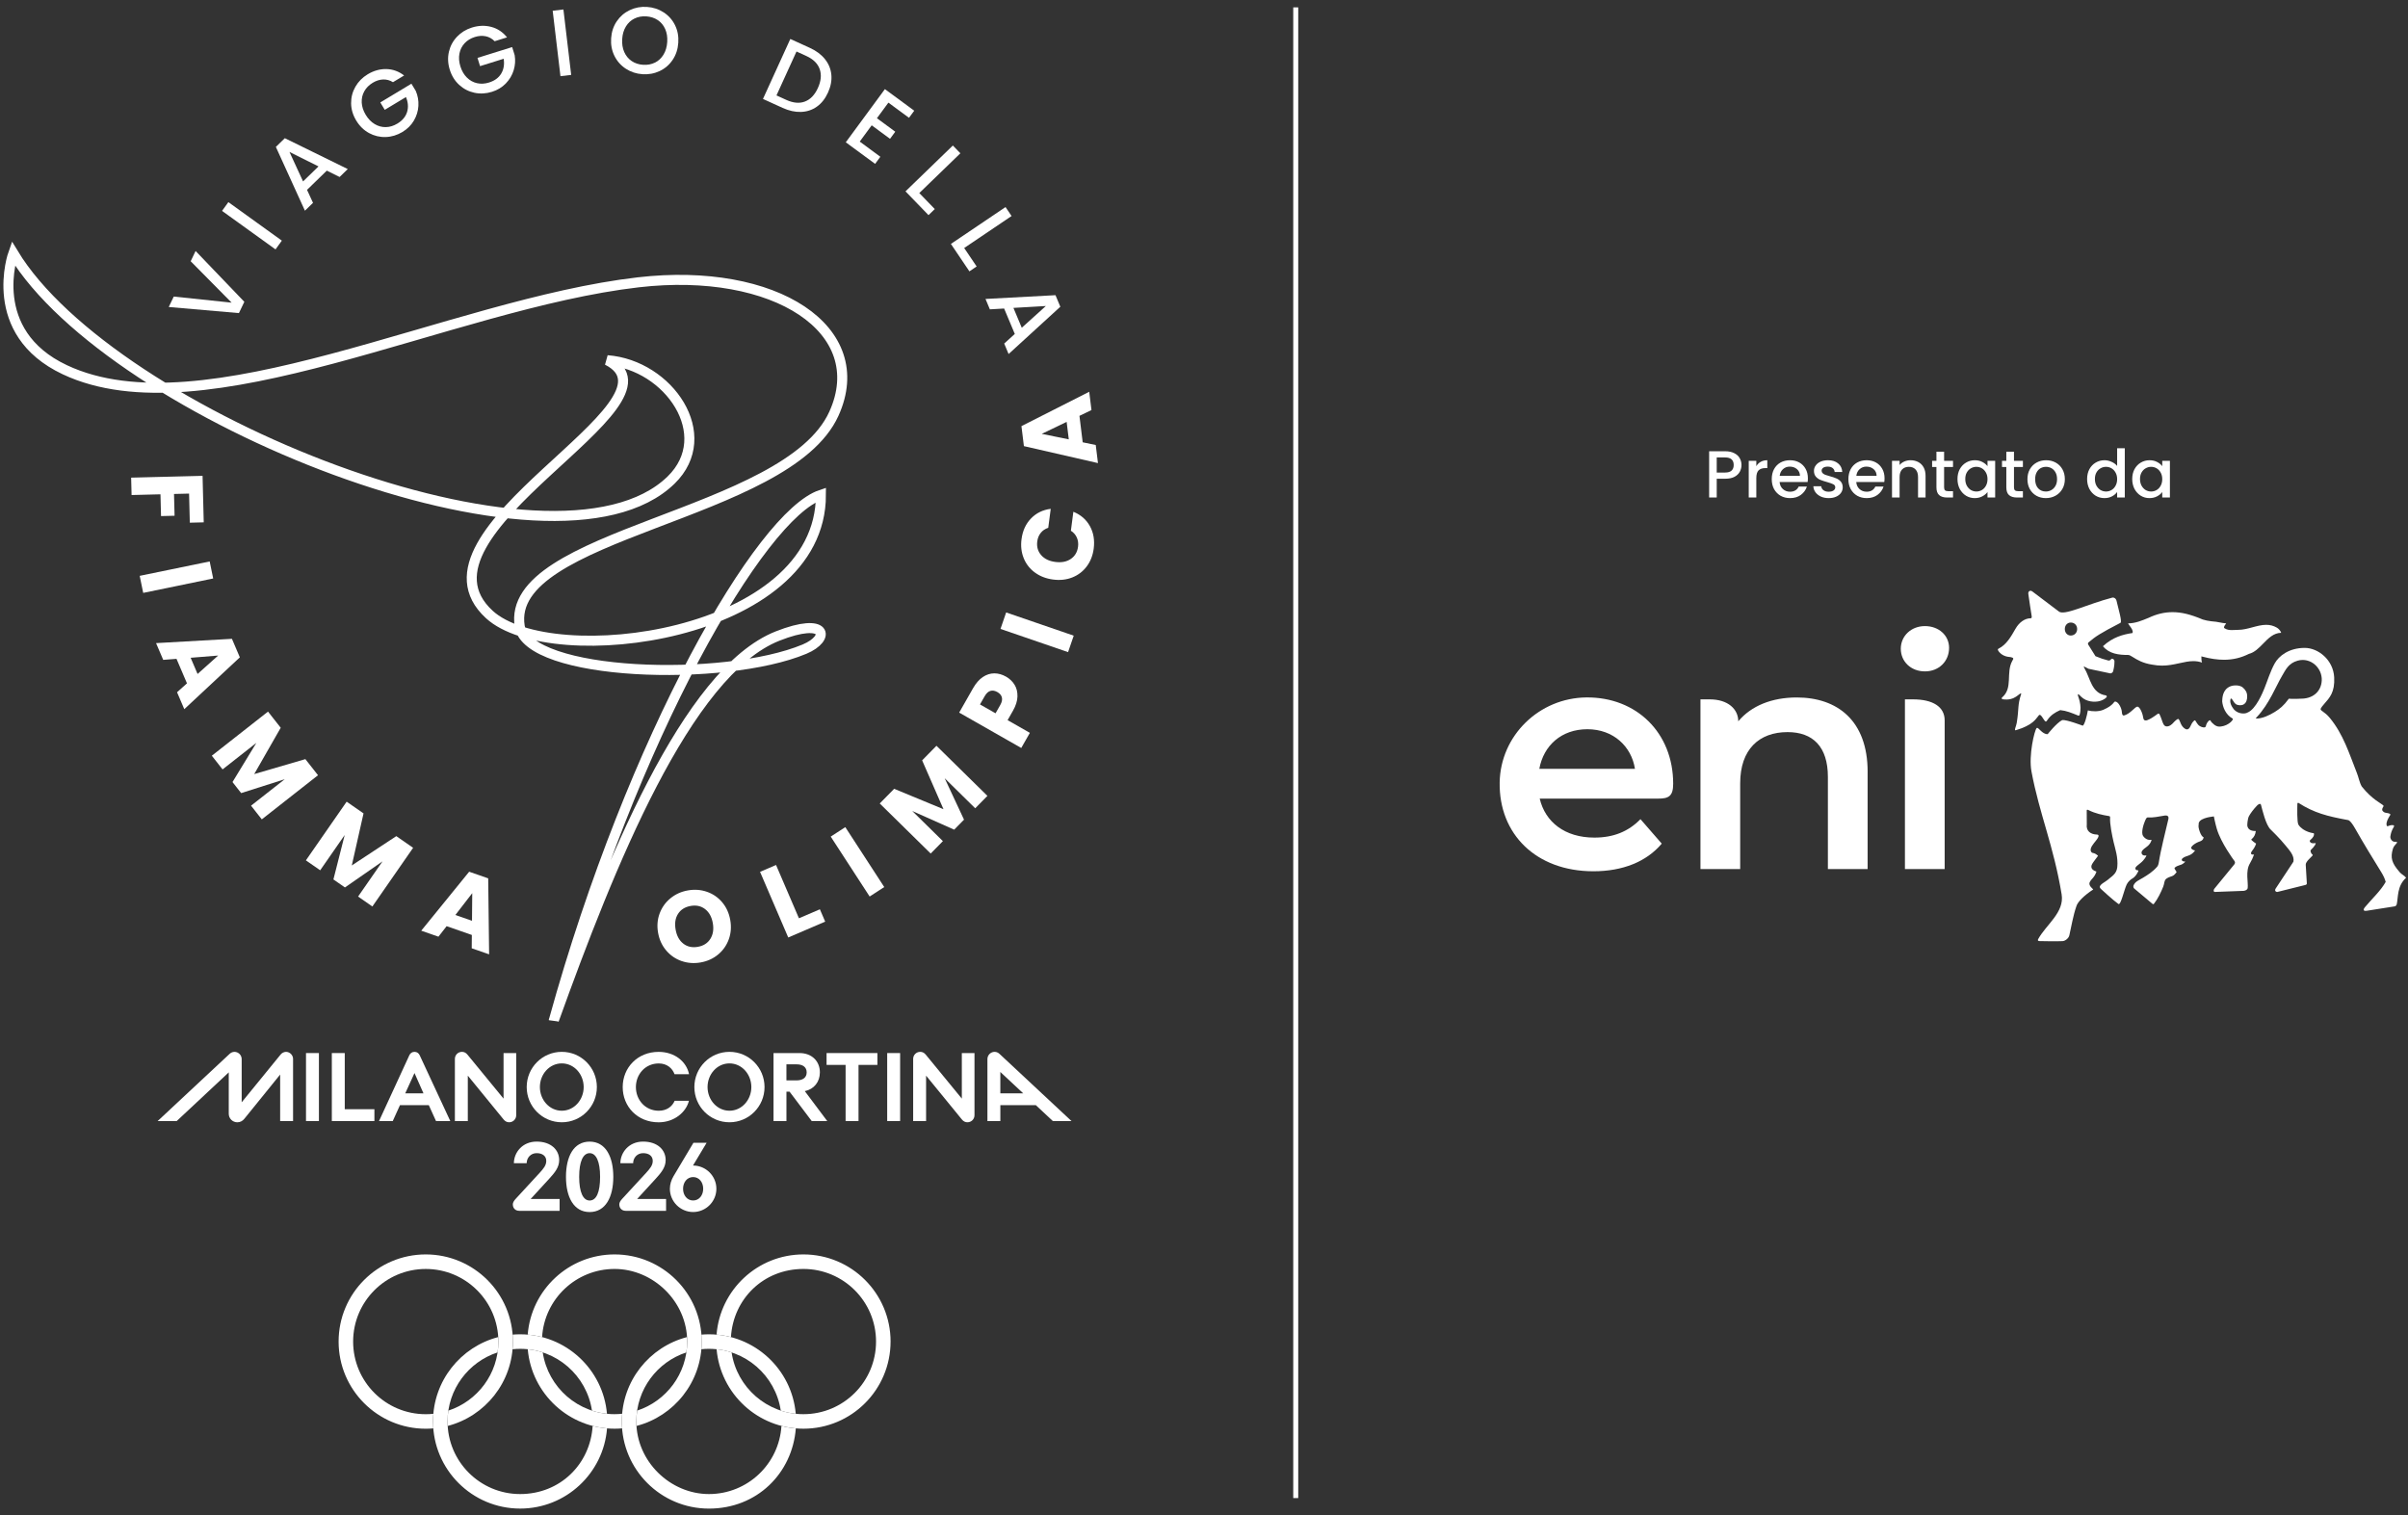<svg width="286" height="180" viewBox="0 0 286 180" fill="none" xmlns="http://www.w3.org/2000/svg">
<rect x="0" y="0" width="286" height="180" fill="#333333" stroke="none"/>
<path d="M153.896 0.875V177.94" stroke="white" stroke-width="0.593" stroke-miterlimit="10"/>
<path d="M206.838 55.235C206.838 55.515 206.772 55.778 206.64 56.026C206.509 56.274 206.298 56.477 206.008 56.635C205.718 56.788 205.346 56.864 204.893 56.864H203.897V59.094H202.995V53.599H204.893C205.315 53.599 205.67 53.672 205.96 53.82C206.256 53.962 206.474 54.157 206.617 54.405C206.764 54.653 206.838 54.93 206.838 55.235ZM204.893 56.129C205.236 56.129 205.491 56.052 205.66 55.9C205.829 55.741 205.913 55.52 205.913 55.235C205.913 54.634 205.573 54.334 204.893 54.334H203.897V56.129H204.893ZM208.599 55.37C208.731 55.148 208.905 54.977 209.121 54.856C209.342 54.729 209.603 54.666 209.904 54.666V55.599H209.674C209.321 55.599 209.052 55.689 208.868 55.868C208.689 56.047 208.599 56.358 208.599 56.801V59.094H207.698V54.737H208.599V55.37ZM214.725 56.809C214.725 56.972 214.714 57.12 214.693 57.252H211.365C211.391 57.599 211.52 57.879 211.752 58.09C211.984 58.3 212.269 58.406 212.606 58.406C213.091 58.406 213.434 58.203 213.634 57.797H214.606C214.475 58.198 214.235 58.527 213.887 58.785C213.544 59.038 213.117 59.165 212.606 59.165C212.19 59.165 211.815 59.073 211.483 58.888C211.156 58.698 210.898 58.435 210.708 58.097C210.524 57.755 210.432 57.36 210.432 56.911C210.432 56.464 210.521 56.071 210.7 55.733C210.885 55.391 211.141 55.127 211.467 54.943C211.799 54.758 212.179 54.666 212.606 54.666C213.017 54.666 213.383 54.756 213.705 54.935C214.027 55.114 214.277 55.367 214.456 55.694C214.635 56.015 214.725 56.387 214.725 56.809ZM213.784 56.524C213.779 56.192 213.66 55.926 213.428 55.725C213.196 55.525 212.909 55.425 212.566 55.425C212.255 55.425 211.989 55.525 211.768 55.725C211.546 55.921 211.415 56.187 211.373 56.524H213.784ZM217.193 59.165C216.851 59.165 216.542 59.104 216.268 58.983C215.999 58.857 215.786 58.688 215.628 58.477C215.47 58.261 215.385 58.021 215.375 57.758H216.308C216.324 57.942 216.411 58.097 216.569 58.224C216.732 58.345 216.935 58.406 217.177 58.406C217.431 58.406 217.626 58.358 217.763 58.264C217.905 58.163 217.976 58.037 217.976 57.884C217.976 57.721 217.897 57.599 217.739 57.52C217.586 57.441 217.341 57.354 217.004 57.259C216.677 57.17 216.411 57.083 216.205 56.998C215.999 56.914 215.82 56.785 215.667 56.611C215.52 56.437 215.446 56.208 215.446 55.923C215.446 55.691 215.514 55.48 215.652 55.291C215.789 55.096 215.984 54.943 216.237 54.832C216.495 54.721 216.79 54.666 217.122 54.666C217.618 54.666 218.016 54.792 218.316 55.046C218.622 55.293 218.785 55.633 218.806 56.066H217.905C217.889 55.87 217.81 55.715 217.668 55.599C217.525 55.483 217.333 55.425 217.091 55.425C216.853 55.425 216.671 55.47 216.545 55.559C216.418 55.649 216.355 55.768 216.355 55.915C216.355 56.031 216.397 56.129 216.482 56.208C216.566 56.287 216.669 56.35 216.79 56.398C216.911 56.44 217.091 56.495 217.328 56.564C217.644 56.648 217.902 56.735 218.103 56.825C218.308 56.909 218.485 57.035 218.632 57.204C218.78 57.373 218.856 57.597 218.862 57.876C218.862 58.124 218.793 58.345 218.656 58.54C218.519 58.735 218.324 58.888 218.071 58.999C217.823 59.11 217.531 59.165 217.193 59.165ZM223.828 56.809C223.828 56.972 223.818 57.12 223.797 57.252H220.468C220.494 57.599 220.624 57.879 220.855 58.09C221.087 58.3 221.372 58.406 221.709 58.406C222.194 58.406 222.537 58.203 222.737 57.797H223.71C223.578 58.198 223.338 58.527 222.99 58.785C222.648 59.038 222.221 59.165 221.709 59.165C221.293 59.165 220.919 59.073 220.587 58.888C220.26 58.698 220.002 58.435 219.812 58.097C219.627 57.755 219.535 57.36 219.535 56.911C219.535 56.464 219.625 56.071 219.804 55.733C219.988 55.391 220.244 55.127 220.571 54.943C220.903 54.758 221.282 54.666 221.709 54.666C222.121 54.666 222.487 54.756 222.808 54.935C223.13 55.114 223.38 55.367 223.56 55.694C223.739 56.015 223.828 56.387 223.828 56.809ZM222.887 56.524C222.882 56.192 222.764 55.926 222.532 55.725C222.3 55.525 222.012 55.425 221.67 55.425C221.359 55.425 221.093 55.525 220.871 55.725C220.65 55.921 220.518 56.187 220.476 56.524H222.887ZM226.913 54.666C227.256 54.666 227.562 54.737 227.831 54.88C228.105 55.022 228.318 55.233 228.471 55.512C228.624 55.791 228.7 56.129 228.7 56.524V59.094H227.807V56.658C227.807 56.268 227.709 55.971 227.514 55.765C227.319 55.554 227.053 55.449 226.716 55.449C226.378 55.449 226.11 55.554 225.909 55.765C225.714 55.971 225.617 56.268 225.617 56.658V59.094H224.715V54.737H225.617V55.235C225.764 55.056 225.951 54.916 226.178 54.816C226.41 54.716 226.655 54.666 226.913 54.666ZM230.902 55.472V57.884C230.902 58.047 230.939 58.166 231.012 58.24C231.091 58.308 231.223 58.343 231.408 58.343H231.961V59.094H231.25C230.844 59.094 230.533 58.999 230.317 58.809C230.1 58.619 229.992 58.311 229.992 57.884V55.472H229.478V54.737H229.992V53.654H230.902V54.737H231.961V55.472H230.902ZM232.491 56.896C232.491 56.458 232.581 56.071 232.76 55.733C232.945 55.396 233.193 55.135 233.504 54.951C233.82 54.761 234.168 54.666 234.547 54.666C234.89 54.666 235.188 54.735 235.441 54.872C235.699 55.003 235.904 55.169 236.057 55.37V54.737H236.967V59.094H236.057V58.445C235.904 58.651 235.696 58.822 235.433 58.959C235.169 59.096 234.869 59.165 234.531 59.165C234.157 59.165 233.815 59.07 233.504 58.88C233.193 58.685 232.945 58.416 232.76 58.074C232.581 57.726 232.491 57.333 232.491 56.896ZM236.057 56.911C236.057 56.611 235.994 56.35 235.868 56.129C235.746 55.907 235.586 55.739 235.385 55.623C235.185 55.507 234.969 55.449 234.737 55.449C234.505 55.449 234.289 55.507 234.089 55.623C233.888 55.733 233.725 55.9 233.598 56.121C233.477 56.337 233.417 56.595 233.417 56.896C233.417 57.196 233.477 57.46 233.598 57.686C233.725 57.913 233.888 58.087 234.089 58.208C234.294 58.324 234.51 58.382 234.737 58.382C234.969 58.382 235.185 58.324 235.385 58.208C235.586 58.092 235.746 57.924 235.868 57.702C235.994 57.475 236.057 57.212 236.057 56.911ZM239.202 55.472V57.884C239.202 58.047 239.239 58.166 239.313 58.24C239.392 58.308 239.524 58.343 239.708 58.343H240.262V59.094H239.55C239.144 59.094 238.833 58.999 238.617 58.809C238.401 58.619 238.293 58.311 238.293 57.884V55.472H237.779V54.737H238.293V53.654H239.202V54.737H240.262V55.472H239.202ZM242.982 59.165C242.571 59.165 242.199 59.073 241.867 58.888C241.535 58.698 241.274 58.435 241.084 58.097C240.895 57.755 240.8 57.36 240.8 56.911C240.8 56.469 240.897 56.076 241.092 55.733C241.287 55.391 241.554 55.127 241.891 54.943C242.228 54.758 242.605 54.666 243.022 54.666C243.438 54.666 243.815 54.758 244.152 54.943C244.49 55.127 244.756 55.391 244.951 55.733C245.146 56.076 245.243 56.469 245.243 56.911C245.243 57.354 245.143 57.747 244.943 58.09C244.743 58.432 244.468 58.698 244.121 58.888C243.778 59.073 243.398 59.165 242.982 59.165ZM242.982 58.382C243.214 58.382 243.43 58.327 243.63 58.216C243.836 58.105 244.002 57.939 244.128 57.718C244.255 57.497 244.318 57.228 244.318 56.911C244.318 56.595 244.258 56.329 244.136 56.113C244.015 55.892 243.854 55.725 243.654 55.615C243.454 55.504 243.238 55.449 243.006 55.449C242.774 55.449 242.558 55.504 242.357 55.615C242.162 55.725 242.007 55.892 241.891 56.113C241.775 56.329 241.717 56.595 241.717 56.911C241.717 57.381 241.836 57.744 242.073 58.003C242.315 58.256 242.618 58.382 242.982 58.382ZM247.888 56.896C247.888 56.458 247.977 56.071 248.157 55.733C248.341 55.396 248.589 55.135 248.9 54.951C249.216 54.761 249.567 54.666 249.951 54.666C250.236 54.666 250.515 54.729 250.79 54.856C251.069 54.977 251.29 55.14 251.454 55.346V53.243H252.363V59.094H251.454V58.438C251.306 58.648 251.1 58.822 250.837 58.959C250.579 59.096 250.281 59.165 249.943 59.165C249.564 59.165 249.216 59.07 248.9 58.88C248.589 58.685 248.341 58.416 248.157 58.074C247.977 57.726 247.888 57.333 247.888 56.896ZM251.454 56.911C251.454 56.611 251.39 56.35 251.264 56.129C251.143 55.907 250.982 55.739 250.782 55.623C250.581 55.507 250.365 55.449 250.133 55.449C249.901 55.449 249.685 55.507 249.485 55.623C249.285 55.733 249.121 55.9 248.995 56.121C248.873 56.337 248.813 56.595 248.813 56.896C248.813 57.196 248.873 57.46 248.995 57.686C249.121 57.913 249.285 58.087 249.485 58.208C249.69 58.324 249.907 58.382 250.133 58.382C250.365 58.382 250.581 58.324 250.782 58.208C250.982 58.092 251.143 57.924 251.264 57.702C251.39 57.475 251.454 57.212 251.454 56.911ZM253.246 56.896C253.246 56.458 253.336 56.071 253.515 55.733C253.7 55.396 253.947 55.135 254.258 54.951C254.575 54.761 254.923 54.666 255.302 54.666C255.645 54.666 255.943 54.735 256.196 54.872C256.454 55.003 256.659 55.169 256.812 55.37V54.737H257.722V59.094H256.812V58.445C256.659 58.651 256.451 58.822 256.188 58.959C255.924 59.096 255.624 59.165 255.286 59.165C254.912 59.165 254.569 59.07 254.258 58.88C253.947 58.685 253.7 58.416 253.515 58.074C253.336 57.726 253.246 57.333 253.246 56.896ZM256.812 56.911C256.812 56.611 256.749 56.35 256.622 56.129C256.501 55.907 256.34 55.739 256.14 55.623C255.94 55.507 255.724 55.449 255.492 55.449C255.26 55.449 255.044 55.507 254.844 55.623C254.643 55.733 254.48 55.9 254.353 56.121C254.232 56.337 254.171 56.595 254.171 56.896C254.171 57.196 254.232 57.46 254.353 57.686C254.48 57.913 254.643 58.087 254.844 58.208C255.049 58.324 255.265 58.382 255.492 58.382C255.724 58.382 255.94 58.324 256.14 58.208C256.34 58.092 256.501 57.924 256.622 57.702C256.749 57.475 256.812 57.212 256.812 56.911Z" fill="white"/>
<path d="M242.004 85.163C242.174 84.993 242.216 84.599 242.676 85.362C242.775 85.53 242.926 85.734 243.001 85.698C243.056 85.706 243.141 85.568 243.171 85.52C243.578 84.933 244.088 84.617 244.665 84.36C244.679 84.352 244.699 84.35 244.714 84.35C245.418 84.421 246.013 84.661 246.82 84.993C246.891 85.024 246.976 84.985 246.997 84.912C247.341 83.742 246.766 82.69 246.786 82.536C246.808 82.382 246.883 82.457 247.175 82.749C247.808 83.382 248.79 83.427 249.367 83.275C249.664 83.2 250.047 83.01 250.2 82.81C250.261 82.729 250.209 82.617 250.109 82.599C248.381 82.334 248.284 80.553 247.559 79.351C247.519 79.282 247.48 79.175 247.509 79.156L248.061 79.438C248.073 79.442 250.51 79.962 250.617 79.978C250.864 80.016 250.978 79.739 250.978 79.739C250.998 79.666 251.15 79.073 251.137 78.549C251.129 78.312 250.872 78.165 250.753 78.286C250.708 78.333 250.662 78.383 250.615 78.418C250.553 78.464 250.472 78.47 250.399 78.452C249.771 78.282 249.559 78.221 248.881 77.942L248 76.533C247.942 76.353 248.087 76.281 248.144 76.234C248.834 75.641 249.443 75.218 251.844 73.983C252.072 73.864 251.617 72.372 251.388 71.383C251.312 71.04 251.03 70.947 250.899 70.98C247.828 71.777 245.098 73.222 244.487 72.599C244.477 72.589 244.487 72.599 244.475 72.591L241.386 70.255C241.131 70.061 240.864 70.227 240.905 70.545C241.06 71.749 241.202 72.447 241.303 73.18C241.326 73.348 241.295 73.439 241.176 73.439C240.476 73.439 239.81 73.941 239.397 74.659C238.824 75.665 238.3 76.582 237.363 77.05C237.296 77.084 237.264 77.165 237.3 77.228C237.502 77.608 237.847 77.827 238.193 77.944C238.575 78.072 238.757 77.993 239.037 78.124C239.105 78.151 239.134 78.229 239.109 78.296C239.085 78.357 239.041 78.414 239.004 78.492C238.211 79.915 239.118 81.723 237.788 82.844C237.707 82.911 237.743 83.04 237.845 83.056C239.397 83.305 239.877 82.182 240.067 82.395C239.593 83.836 239.826 84.034 239.528 85.87C239.46 86.279 239.168 86.811 239.425 86.734C241.479 86.135 241.852 85.305 242 85.159L242.004 85.163ZM245.942 73.945C246.385 73.945 246.705 74.267 246.705 74.714C246.705 75.161 246.385 75.489 245.942 75.489C245.558 75.489 245.24 75.167 245.24 74.714C245.24 74.261 245.558 73.945 245.942 73.945ZM252.947 74.337C252.898 74.269 252.779 74.107 252.753 74.042H252.761C253.611 74.042 254.4 73.712 255.163 73.396H255.167C256.136 72.933 257.074 72.712 258.033 72.712C259.106 72.712 260.182 72.975 261.637 73.591H261.64C262.214 73.781 263.145 73.85 263.2 73.852C263.354 73.876 263.512 73.904 263.665 73.935C263.924 73.985 264.167 74.03 264.394 74.042C264.378 74.099 264.339 74.147 264.297 74.198C264.234 74.281 264.153 74.382 264.153 74.54V74.584L264.186 74.607C264.471 74.811 264.795 74.839 265.074 74.839C265.197 74.839 265.325 74.831 265.451 74.827C265.578 74.819 265.706 74.813 265.835 74.813C266.4 74.813 266.97 74.661 267.519 74.512C268.059 74.368 268.616 74.216 269.162 74.216C269.62 74.216 270.031 74.325 270.413 74.546H270.415C270.615 74.651 270.877 74.939 270.937 75.165C270.037 75.175 269.407 75.821 268.796 76.45C268.292 76.966 267.77 77.501 267.102 77.669H267.092L267.084 77.677C266.153 78.142 265.191 78.367 264.143 78.367C263.362 78.367 262.518 78.244 261.563 77.989L261.461 77.962V78.068C261.461 78.274 261.461 78.454 261.534 78.699C261.208 78.584 260.868 78.529 260.5 78.529C259.966 78.529 259.437 78.648 258.875 78.77L258.753 78.796C258.12 78.936 257.495 79.061 256.786 79.061C256.404 79.061 256.037 79.025 255.661 78.952H255.659C254.499 78.786 253.807 78.353 253.35 78.067C253.099 77.91 252.92 77.796 252.763 77.796C251.649 77.796 250.512 77.669 249.769 76.758C250.935 75.673 252.17 75.36 253.226 75.198L253.275 75.19L253.291 75.143C253.366 74.908 253.145 74.605 252.949 74.341L252.947 74.337Z" fill="white"/>
<path d="M284.954 103.525C284.082 102.521 283.892 101.881 284.198 100.851C284.335 100.382 284.651 100.244 284.693 100.078C284.704 100.023 284.653 99.975 284.596 99.985C284.05 100.078 283.841 99.534 283.914 99.305C283.969 98.969 284.034 98.688 284.323 98.202C284.386 98.095 284.337 98.024 284.214 98.01C283.698 97.959 283.503 98.347 283.453 97.973C283.41 97.649 283.586 97.297 283.898 96.791C283.995 96.631 283.459 96.552 283.362 96.544C283.157 96.53 282.933 96.308 282.933 96.208C282.937 95.846 283.18 95.805 283.074 95.678C282.904 95.47 281.728 94.97 280.504 93.413C280.219 92.918 280.13 92.282 279.899 91.737C279.008 89.483 278.314 87.22 276.725 85.287C276.345 84.836 276.219 84.771 275.711 84.383C275.547 84.255 275.604 84.12 276.029 83.634C276.701 82.865 277.322 82.223 277.233 80.458C277.126 78.378 275.333 76.957 273.734 76.957C271.85 76.957 270.656 77.926 270.18 78.779C269.638 79.754 269.334 80.806 268.947 81.76C268.757 82.229 267.931 84.255 266.942 84.634C266.677 84.81 265.839 84.85 265.315 84.257C265.064 83.935 264.758 83.417 264.948 82.968H265.005C265.197 83.097 265.292 83.439 265.523 83.614C265.778 83.808 266.217 83.814 266.466 83.676C266.81 83.484 266.899 83.1 266.899 82.713C266.899 82.243 266.703 81.946 266.383 81.663C266.027 81.357 265.311 81.349 264.877 81.533C263.955 81.924 263.95 82.917 263.93 83.3C263.991 83.947 264.315 84.883 265.171 85.35C265.349 85.445 264.713 86.188 263.778 86.295C263.489 86.33 263.297 86.295 263.022 86.107C262.797 85.917 262.649 85.811 262.536 85.583C262.463 85.433 262.088 85.779 261.985 86.267C261.941 86.469 261.583 86.431 261.283 86.253C260.925 86.04 260.789 85.573 260.694 85.558C260.599 85.544 260.336 85.852 260.229 86.117C260.063 86.526 259.858 86.734 259.583 86.595C259.368 86.487 259.217 86.311 259.107 86.129C258.966 85.886 258.905 85.629 258.808 85.484C258.787 85.445 258.765 85.417 258.745 85.411C258.63 85.318 258.239 85.724 258.114 85.864C257.958 86.04 257.652 86.319 257.292 86.281C256.875 86.237 256.843 85.573 256.501 84.872C256.486 84.779 256.357 84.729 256.284 84.785C255.636 85.253 255.424 85.385 255.051 85.534C254.632 85.698 254.576 85.352 254.576 85.352C254.495 84.765 254.183 83.99 253.876 83.931C253.586 83.921 253.027 84.79 252.275 84.984C252.022 85.051 252.016 84.575 252.016 84.569C251.983 84.103 251.619 83.367 251.236 83.328C251.032 83.304 251.089 83.753 249.818 84.306C249.259 84.549 248.451 84.518 247.978 84.381C247.879 84.98 247.581 86.152 247.359 86.194C247.359 86.194 245.446 85.463 244.936 85.528C244.28 85.842 243.206 87.202 243.206 87.202C242.517 87.236 242.084 86.273 241.89 86.483C241.641 86.749 240.919 89.71 241.281 91.644C242.228 96.706 243.908 100.442 244.861 106.227C245.217 108.38 243.027 109.811 242.07 111.554C242.07 111.554 241.941 111.78 242.24 111.78C243.147 111.788 243.938 111.827 244.983 111.784C245.268 111.772 245.697 111.46 245.776 111.102C246.023 110.028 246.229 108.748 246.61 107.653C246.743 107.147 247.537 106.348 248.609 105.656C248.666 105.621 247.99 105.225 248.2 104.784C248.296 104.579 248.439 104.442 248.585 104.269C248.729 104.097 248.881 103.885 248.998 103.527C248.091 103.249 248.47 102.663 248.47 102.663C248.534 102.505 248.767 102.219 249.188 101.649C248.682 101.197 248.547 101.408 248.391 101.205C248.219 100.977 248.308 100.631 248.704 100.143C248.968 99.813 249.573 99.145 249.034 99.127C248.318 99.102 247.747 98.724 247.85 97.914L247.842 96.281C247.842 96.101 248.032 96.214 248.032 96.214C248.846 96.629 249.727 96.809 250.524 96.939C250.524 96.939 250.631 96.959 250.619 97.099C250.564 97.852 250.862 99.27 251.038 100.036C251.198 100.74 251.595 101.835 251.469 103.009C251.382 103.832 250.763 104.118 250.344 104.502C250.079 104.743 249.332 105.061 249.401 105.393C249.401 105.393 249.425 105.51 249.585 105.64C249.585 105.64 251.01 106.957 251.603 107.372C251.892 107.575 252.267 105.723 252.598 105.039C252.742 104.741 253.062 104.458 253.222 104.373C253.708 104.122 253.967 103.478 253.967 103.478L253.975 103.381C253.566 103.391 253.582 103.106 253.679 102.984C253.776 102.861 254.033 102.669 254.238 102.503C254.724 102.108 254.922 101.665 254.922 101.665L254.914 101.608C254.381 101.691 254.341 101.335 254.353 101.24C254.365 101.143 254.432 101.005 254.667 100.807C254.857 100.649 255.383 100.388 255.543 99.768C255.559 99.708 255.017 99.946 254.549 99.319C254.274 98.953 254.562 97.971 254.76 97.516C254.916 97.156 254.964 97.076 255.151 97.091C255.75 97.137 256.333 96.996 257.093 96.874C257.093 96.874 257.644 96.757 257.547 97.263C257.176 98.896 256.656 100.809 256.393 102.493C256.393 102.493 256.341 102.794 256.221 102.932C255.675 103.563 255.106 103.907 254.493 104.28C254.048 104.553 253.62 104.69 253.408 105.148C253.408 105.148 253.301 105.389 253.493 105.545L255.652 107.36C255.762 107.455 255.831 107.346 255.831 107.346C256.27 106.793 256.671 105.963 256.928 105.314C257.093 104.897 257.011 104.66 257.262 104.399C257.262 104.399 257.468 104.233 257.765 104.14C258.118 104.031 258.19 103.982 258.417 103.719C258.587 103.525 258.514 103.628 258.278 103.185C258.192 103.017 258.65 102.849 258.65 102.849C258.785 102.78 258.911 102.764 259.053 102.707C259.196 102.65 259.356 102.557 259.559 102.337C259.053 102.337 259.073 102.074 259.229 101.946C259.674 101.58 260.186 101.746 260.694 101.043V101.007C260.587 101.007 260.328 100.916 260.251 100.758C260.178 100.552 260.722 100.125 261.275 99.946C261.75 99.793 261.72 99.432 261.72 99.432C261.431 99.424 261.018 98.277 261.139 97.949C261.04 97.224 262.431 97.034 262.941 96.971C262.941 96.971 263.109 97.832 263.303 98.483C263.793 100.118 265.298 102.146 265.298 102.146C265.379 102.252 265.557 102.42 265.369 102.673L263.009 105.553C262.89 105.694 262.868 105.943 263.072 105.943L266.499 105.814C266.741 105.783 266.938 105.648 266.958 105.494C267.049 104.824 266.667 103.486 267.221 102.561C267.44 102.191 267.557 101.92 267.715 101.499C267.715 101.499 267.033 101.618 267.531 100.995C267.707 100.772 267.857 100.527 267.96 100.203C267.96 100.203 267.672 100.027 267.424 99.789C267.326 99.695 267.468 99.635 267.468 99.635C267.596 99.519 267.691 99.406 267.764 99.262C267.838 99.119 267.891 98.943 267.925 98.71C267.152 98.724 266.99 98.364 266.922 98.139C266.883 98.001 266.95 97.236 267.11 96.943C267.282 96.623 267.656 96.109 268.097 95.656C268.276 95.488 268.488 95.401 268.541 95.605C268.688 96.135 269.111 98.038 269.712 98.556C269.712 98.556 270.789 99.59 271.5 100.481C271.904 100.985 272.524 101.63 272.396 102.335L272.293 102.503L270.283 105.543C270.283 105.543 270.162 105.719 270.247 105.834C270.326 105.941 270.437 105.955 270.512 105.937L273.793 105.12C273.793 105.12 273.9 105.101 273.951 105.039C273.985 105 273.985 104.929 273.985 104.929L273.853 102.707C273.843 102.333 274.519 101.81 274.673 101.608C274.705 101.568 274.693 101.533 274.649 101.505C274.495 101.41 274.355 101.06 274.461 100.96C274.912 100.539 275.139 100.116 274.997 100.143C274.744 100.191 274.436 100.181 274.343 99.948C274.295 99.833 274.416 99.76 274.416 99.76C274.77 99.459 274.837 99.232 274.837 99.102C274.837 99.016 274.809 98.971 274.809 98.971C274.809 98.971 273.592 98.853 272.995 97.969C272.795 97.672 272.856 95.966 272.86 95.494C272.86 95.494 272.856 95.326 272.989 95.364C274.829 96.546 276.391 96.951 278.863 97.406C278.863 97.406 279.122 97.356 279.703 98.382C280.725 100.183 281.732 101.827 282.827 103.598C283.082 104.014 283.26 104.395 283.35 104.753C282.777 105.787 281.712 106.767 280.895 107.745C280.581 108.127 280.789 108.228 281.063 108.186L284.406 107.66C284.406 107.66 284.61 107.639 284.665 107.4C284.845 106.599 284.687 105.231 285.776 104.259C285.521 103.934 285.307 103.944 284.948 103.531L284.954 103.525ZM273.507 82.98C272.206 83.053 271.85 82.988 271.85 82.988C271.206 83.864 270.765 84.194 270.178 84.563C269.514 84.978 268.69 85.35 267.996 85.35C267.917 85.346 267.934 85.281 267.976 85.239C268.025 85.188 268.059 85.158 268.059 85.158C269.516 83.611 270.328 81.478 271.032 80.292C271.463 79.566 271.797 78.778 272.898 78.473C274.45 78.042 275.835 79.359 275.756 80.837C275.693 82.055 274.817 82.907 273.503 82.982L273.507 82.98Z" fill="white"/>
<path d="M196.929 94.863H182.873C183.529 97.638 185.855 99.49 189.366 99.49C191.631 99.49 193.404 98.773 194.839 97.3L197.367 100.206C195.555 102.357 192.724 103.489 189.251 103.489C182.424 103.489 178.024 99.058 178.117 92.958C178.202 87.358 182.821 82.891 188.423 82.841C194.369 82.79 198.725 87.041 198.725 93.096C198.725 94.604 198.158 94.859 196.929 94.859V94.863ZM182.825 91.325H194.185C193.772 88.668 191.629 86.617 188.534 86.617C185.438 86.617 183.327 88.567 182.825 91.325ZM221.819 91.677V103.228H217.1V92.282C217.1 88.696 215.325 86.959 212.307 86.959C208.947 86.959 206.683 88.996 206.683 93.037V103.228H201.965V83.07H203.06C205.244 83.07 206.456 84.237 206.456 85.676C208.004 83.826 210.457 82.845 213.402 82.845C218.233 82.845 221.821 85.6 221.821 91.679L221.819 91.677ZM225.758 77.057C225.758 75.551 226.978 74.367 228.626 74.367C230.275 74.367 231.494 75.478 231.494 76.949C231.494 78.526 230.31 79.746 228.626 79.746C226.942 79.746 225.758 78.562 225.758 77.055V77.057ZM226.25 83.07H227.213C229.549 83.07 230.969 83.938 230.969 85.563V103.228H226.25V83.07Z" fill="white"/>
<path d="M23.233 29.814L29.02 35.849L28.377 37.189L20.043 36.465L20.637 35.226L27.509 35.949L22.648 31.031L23.231 29.812L23.233 29.814Z" fill="white"/>
<path d="M27.123 24.008L33.474 28.582L32.724 29.624L26.373 25.05L27.123 24.008Z" fill="white"/>
<path d="M38.816 20.267L36.466 22.552L37.177 24.093L36.216 25.026L32.764 17.45L33.83 16.414L41.304 20.081L40.335 21.022L38.816 20.267ZM37.828 19.767L34.38 18.046L35.995 21.55L37.828 19.767Z" fill="white"/>
<path d="M46.676 9.762C46.301 9.532 45.908 9.425 45.497 9.441C45.086 9.456 44.677 9.585 44.272 9.83C43.828 10.098 43.492 10.435 43.266 10.844C43.039 11.253 42.938 11.7 42.962 12.184C42.988 12.668 43.145 13.153 43.434 13.635C43.726 14.118 44.08 14.485 44.498 14.737C44.917 14.989 45.36 15.108 45.829 15.098C46.297 15.088 46.752 14.949 47.194 14.681C47.792 14.32 48.177 13.861 48.35 13.302C48.52 12.744 48.477 12.152 48.215 11.529L45.698 13.046L45.169 12.168L48.864 9.943L49.382 10.8C49.624 11.364 49.729 11.956 49.694 12.573C49.658 13.191 49.479 13.774 49.158 14.324C48.836 14.874 48.382 15.325 47.796 15.676C47.165 16.055 46.502 16.256 45.805 16.277C45.108 16.299 44.449 16.14 43.83 15.805C43.21 15.467 42.702 14.971 42.307 14.316C41.912 13.661 41.709 12.98 41.701 12.275C41.694 11.571 41.862 10.914 42.21 10.304C42.557 9.697 43.043 9.204 43.667 8.827C44.381 8.396 45.12 8.19 45.888 8.204C46.656 8.22 47.359 8.474 47.996 8.966L46.674 9.762H46.676Z" fill="white"/>
<path d="M58.75 4.898C58.441 4.586 58.083 4.388 57.68 4.306C57.277 4.225 56.85 4.253 56.398 4.394C55.904 4.549 55.496 4.797 55.179 5.14C54.861 5.484 54.657 5.893 54.566 6.369C54.474 6.845 54.514 7.352 54.681 7.89C54.849 8.428 55.105 8.868 55.453 9.212C55.8 9.555 56.201 9.779 56.658 9.881C57.114 9.982 57.589 9.956 58.083 9.801C58.75 9.593 59.233 9.238 59.532 8.735C59.832 8.233 59.927 7.647 59.822 6.98L57.017 7.856L56.712 6.877L60.829 5.593L61.127 6.55C61.23 7.155 61.19 7.753 61.009 8.344C60.829 8.936 60.515 9.46 60.072 9.916C59.63 10.373 59.082 10.705 58.429 10.907C57.726 11.125 57.035 11.163 56.352 11.018C55.669 10.873 55.068 10.564 54.546 10.089C54.024 9.615 53.648 9.011 53.42 8.281C53.192 7.55 53.158 6.841 53.317 6.155C53.476 5.468 53.797 4.87 54.28 4.362C54.762 3.854 55.35 3.49 56.046 3.274C56.843 3.026 57.611 3 58.353 3.197C59.096 3.393 59.717 3.808 60.221 4.437L58.748 4.898H58.75Z" fill="white"/>
<path d="M66.917 1.125L67.84 8.897L66.566 9.048L65.643 1.276L66.917 1.125Z" fill="white"/>
<path d="M74.338 8.169C73.75 7.788 73.298 7.28 72.982 6.647C72.666 6.011 72.533 5.313 72.585 4.548C72.637 3.784 72.859 3.109 73.254 2.527C73.651 1.944 74.165 1.503 74.799 1.201C75.432 0.902 76.111 0.775 76.837 0.822C77.572 0.87 78.233 1.086 78.82 1.467C79.408 1.849 79.859 2.355 80.17 2.984C80.482 3.613 80.613 4.312 80.561 5.076C80.51 5.841 80.289 6.516 79.896 7.103C79.503 7.691 78.991 8.134 78.358 8.435C77.725 8.735 77.042 8.862 76.307 8.813C75.581 8.765 74.924 8.55 74.336 8.167L74.338 8.169ZM77.788 7.439C78.209 7.23 78.546 6.913 78.805 6.49C79.063 6.067 79.21 5.567 79.247 4.989C79.285 4.411 79.206 3.899 79.005 3.449C78.805 2.998 78.511 2.645 78.122 2.385C77.733 2.127 77.28 1.98 76.764 1.944C76.246 1.91 75.779 1.995 75.358 2.202C74.938 2.406 74.6 2.72 74.342 3.139C74.084 3.558 73.937 4.056 73.899 4.634C73.862 5.211 73.941 5.726 74.141 6.178C74.342 6.631 74.636 6.99 75.025 7.252C75.414 7.516 75.867 7.663 76.383 7.697C76.901 7.731 77.369 7.643 77.788 7.435V7.439Z" fill="white"/>
<path d="M97.988 7.035C98.427 7.585 98.677 8.202 98.74 8.887C98.804 9.572 98.669 10.277 98.339 11.001C98.008 11.726 97.567 12.284 97.013 12.673C96.46 13.064 95.832 13.27 95.133 13.294C94.435 13.318 93.704 13.157 92.946 12.812L90.619 11.752L93.867 4.629L96.194 5.689C96.952 6.034 97.549 6.483 97.988 7.033V7.035ZM95.606 12.057C96.255 11.809 96.767 11.275 97.14 10.455C97.518 9.63 97.589 8.883 97.357 8.216C97.124 7.549 96.593 7.025 95.759 6.646L94.601 6.118L92.223 11.333L93.38 11.861C94.214 12.242 94.955 12.307 95.606 12.059V12.057Z" fill="white"/>
<path d="M105.515 12.192L104.153 14.042L106.331 15.644L105.71 16.488L103.532 14.886L102.111 16.817L104.56 18.62L103.939 19.464L100.455 16.901L105.1 10.586L108.584 13.149L107.963 13.992L105.513 12.19L105.515 12.192Z" fill="white"/>
<path d="M109.185 22.931L111.025 24.833L110.28 25.553L107.547 22.729L113.171 17.285L114.064 18.208L109.185 22.931Z" fill="white"/>
<path d="M114.516 29.457L115.997 31.651L115.137 32.231L112.939 28.973L119.427 24.594L120.146 25.658L114.518 29.457H114.516Z" fill="white"/>
<path d="M120.529 39.668L119.26 36.645L117.567 36.744L117.049 35.509L125.361 35.062L125.936 36.434L119.792 42.052L119.27 40.806L120.527 39.668H120.529ZM121.355 38.93L124.217 36.349L120.366 36.571L121.355 38.928V38.93Z" fill="white"/>
<path d="M24.2 62.042L22.544 62.084L22.457 58.628L20.668 58.673L20.734 61.26L19.126 61.3L19.06 58.713L15.628 58.8L15.576 56.734L24.059 56.52L24.198 62.042H24.2Z" fill="white"/>
<path d="M25.32 68.712L17.009 70.424L16.592 68.399L24.904 66.688L25.32 68.712Z" fill="white"/>
<path d="M22.208 81.169L20.963 78.257L19.385 78.378L18.535 76.389L27.546 75.879L28.487 78.08L21.888 84.236L21.029 82.224L22.208 81.167V81.169ZM23.466 80.054L25.91 77.866L22.644 78.13L23.466 80.054Z" fill="white"/>
<path d="M37.768 92.083L31.094 97.324L29.817 95.698L33.819 92.555L28.644 94.205L27.614 92.893L30.447 88.24L26.435 91.39L25.158 89.764L31.832 84.523L33.341 86.443L30.193 91.944L36.269 90.169L37.77 92.079L37.768 92.083Z" fill="white"/>
<path d="M49.067 100.702L44.227 107.672L42.53 106.492L45.432 102.312L40.969 105.41L39.6 104.46L40.94 99.181L38.029 103.372L36.332 102.193L41.172 95.223L43.177 96.614L41.783 102.798L47.07 99.316L49.065 100.702H49.067Z" fill="white"/>
<path d="M56.038 111.053L53.047 110.011L52.074 111.259L50.031 110.547L55.723 103.543L57.984 104.331L58.093 113.356L56.026 112.637L56.04 111.055L56.038 111.053ZM56.06 109.369L56.088 106.09L54.085 108.683L56.06 109.369Z" fill="white"/>
<path d="M80.973 114.16C80.253 113.914 79.641 113.497 79.139 112.913C78.637 112.328 78.311 111.627 78.164 110.811C78.017 109.995 78.077 109.227 78.343 108.506C78.611 107.786 79.038 107.184 79.627 106.702C80.215 106.219 80.902 105.906 81.688 105.765C82.472 105.624 83.227 105.675 83.947 105.922C84.668 106.168 85.273 106.583 85.767 107.164C86.262 107.746 86.583 108.447 86.73 109.263C86.877 110.079 86.82 110.849 86.558 111.571C86.296 112.294 85.871 112.897 85.287 113.38C84.701 113.862 84.019 114.174 83.232 114.315C82.448 114.456 81.694 114.404 80.973 114.158V114.16ZM84.376 111.508C84.695 110.992 84.791 110.368 84.66 109.638C84.527 108.899 84.219 108.347 83.741 107.98C83.26 107.613 82.689 107.488 82.022 107.609C81.347 107.73 80.85 108.046 80.527 108.554C80.203 109.062 80.112 109.689 80.247 110.434C80.38 111.172 80.688 111.724 81.166 112.091C81.646 112.461 82.222 112.582 82.897 112.461C83.562 112.34 84.056 112.022 84.376 111.506V111.508Z" fill="white"/>
<path d="M94.891 109.073L97.378 108.005L98.008 109.47L93.62 111.354L90.272 103.558L92.171 102.742L94.891 109.073Z" fill="white"/>
<path d="M100.399 98.248L105.022 105.363L103.289 106.488L98.666 99.372L100.399 98.246V98.248Z" fill="white"/>
<path d="M111.226 88.584L117.277 94.534L115.827 96.007L112.199 92.437L114.497 97.358L113.328 98.547L108.351 96.332L111.988 99.909L110.539 101.384L104.488 95.435L106.199 93.694L112.058 96.116L109.523 90.315L111.226 88.582V88.584Z" fill="white"/>
<path d="M120.503 81.336C120.745 81.733 120.858 82.198 120.844 82.728C120.83 83.258 120.652 83.824 120.308 84.425L119.673 85.539L122.319 87.048L121.295 88.844L113.922 84.642L115.579 81.733C115.915 81.146 116.3 80.707 116.735 80.415C117.17 80.125 117.622 79.981 118.097 79.981C118.569 79.981 119.038 80.114 119.498 80.377C119.925 80.622 120.26 80.941 120.501 81.338L120.503 81.336ZM118.996 82.843C118.93 82.583 118.752 82.369 118.456 82.202C118.162 82.035 117.886 81.989 117.63 82.065C117.374 82.14 117.148 82.351 116.951 82.694L116.393 83.671L118.242 84.725L118.799 83.748C118.994 83.405 119.059 83.103 118.994 82.845L118.996 82.843Z" fill="white"/>
<path d="M119.501 72.746L127.527 75.504L126.856 77.459L118.83 74.704L119.501 72.748V72.746Z" fill="white"/>
<path d="M122.914 68.005C122.308 67.56 121.868 66.993 121.588 66.304C121.308 65.613 121.22 64.86 121.328 64.044C121.457 63.046 121.832 62.224 122.453 61.583C123.072 60.94 123.855 60.559 124.796 60.438L124.502 62.691C124.129 62.814 123.831 63.016 123.607 63.3C123.382 63.584 123.245 63.921 123.196 64.312C123.114 64.944 123.267 65.484 123.656 65.932C124.045 66.381 124.607 66.653 125.342 66.748C126.076 66.844 126.689 66.725 127.18 66.391C127.67 66.058 127.956 65.573 128.039 64.942C128.091 64.551 128.045 64.189 127.9 63.858C127.755 63.526 127.519 63.254 127.19 63.04L127.484 60.787C128.363 61.146 129.018 61.714 129.449 62.494C129.88 63.274 130.03 64.162 129.901 65.162C129.796 65.978 129.518 66.683 129.072 67.278C128.625 67.874 128.053 68.311 127.36 68.587C126.666 68.862 125.903 68.946 125.074 68.837C124.242 68.728 123.525 68.452 122.92 68.007L122.914 68.005Z" fill="white"/>
<path d="M128.207 49.392L128.592 52.536L130.142 52.858L130.406 55.006L121.61 52.991L121.318 50.615L129.368 46.535L129.634 48.707L128.207 49.394V49.392ZM126.686 50.112L123.73 51.534L126.94 52.187L126.686 50.11V50.112Z" fill="white"/>
<path d="M65.785 121.161C72.364 102.876 81.531 79.838 92.348 75.552C98.258 73.211 98.693 75.792 95.554 77.104C86.04 81.081 62.69 80.338 61.727 74.391C59.927 63.268 93.474 61.422 99.04 49.147C103.563 39.176 92.1 31.652 75.81 33.534C53.322 36.131 24.14 51.655 7.699 43.918C-1.78 39.456 1.577 30.09 1.577 30.09C13.256 49.364 65.864 70.52 79.709 57.019C85.176 51.688 79.437 43.345 72.126 42.785C82.294 47.938 47.331 63.109 58.122 72.991C65.501 79.747 97.502 75.74 97.502 58.779C90.355 61.179 75.147 87.33 65.785 121.179V121.161Z" stroke="white" stroke-width="1.191" stroke-miterlimit="3.86"/>
<path d="M72.099 169.661C71.678 174.993 67.22 179.188 61.78 179.188C56.063 179.188 51.43 174.554 51.43 168.837C51.43 164.021 54.719 159.971 59.176 158.818C59.188 158.994 59.194 159.173 59.194 159.35C59.194 159.789 59.16 160.217 59.098 160.638C55.648 161.766 53.155 165.011 53.155 168.839C53.155 173.603 57.018 177.464 61.78 177.464C66.543 177.464 70.114 173.887 70.388 169.371C70.942 169.514 71.511 169.613 72.097 169.663M60.877 160.259C60.905 159.959 60.917 159.656 60.917 159.35C60.917 159.072 60.907 158.798 60.885 158.526C61.179 158.5 61.479 158.488 61.78 158.488C67.19 158.488 71.631 162.639 72.091 167.93C71.476 167.866 70.88 167.737 70.308 167.551C69.687 163.398 66.104 160.213 61.78 160.213C61.475 160.213 61.175 160.229 60.877 160.261" fill="white"/>
<path d="M60.918 159.351C60.918 153.635 56.285 149 50.567 149C44.85 149 40.217 153.635 40.217 159.351C40.217 165.066 44.852 169.703 50.567 169.703C50.871 169.703 51.167 169.689 51.463 169.665C51.441 169.394 51.431 169.118 51.431 168.842C51.431 168.534 51.443 168.232 51.471 167.932C51.173 167.962 50.873 167.978 50.567 167.978C45.803 167.978 41.942 164.117 41.942 159.353C41.942 154.588 45.805 150.727 50.567 150.727C55.33 150.727 59.193 154.588 59.193 159.353C59.193 163.18 56.702 166.426 53.249 167.553C53.188 167.974 53.154 168.403 53.154 168.842C53.154 169.02 53.16 169.197 53.17 169.374C57.627 168.218 60.916 164.171 60.916 159.353" fill="white"/>
<path d="M105.773 159.349C105.773 165.066 101.138 169.701 95.422 169.701C90.011 169.701 85.572 165.552 85.111 160.26C85.727 160.323 86.322 160.452 86.894 160.639C87.513 164.79 91.097 167.976 95.422 167.976C100.187 167.976 104.048 164.115 104.048 159.351C104.048 154.586 100.187 150.725 95.422 150.725C90.658 150.725 87.087 154.302 86.815 158.819C86.261 158.676 85.689 158.576 85.106 158.527C85.524 153.197 89.983 149 95.424 149C101.14 149 105.775 153.635 105.775 159.351" fill="white"/>
<path d="M72.993 167.976C68.667 167.976 65.086 164.792 64.462 160.639C63.893 160.452 63.297 160.323 62.682 160.26C63.142 165.55 67.583 169.701 72.993 169.701C73.296 169.701 73.594 169.687 73.888 169.662C73.866 169.39 73.854 169.116 73.854 168.838C73.854 168.53 73.868 168.228 73.894 167.926C73.598 167.958 73.296 167.974 72.991 167.974M72.993 149C67.555 149 63.095 153.195 62.676 158.527C63.259 158.576 63.829 158.676 64.385 158.819C64.659 154.302 68.409 150.725 72.993 150.725C77.576 150.725 81.618 154.586 81.618 159.351C81.618 163.176 79.127 166.424 75.677 167.551C75.613 167.97 75.581 168.401 75.581 168.84C75.581 169.018 75.587 169.195 75.599 169.372C80.054 168.218 83.343 164.169 83.343 159.351C83.343 153.635 78.71 149 72.993 149Z" fill="white"/>
<path d="M92.812 169.371C92.538 173.887 88.788 177.464 84.202 177.464C79.617 177.464 75.577 173.601 75.577 168.839C75.577 165.012 78.068 161.768 81.518 160.64C81.582 160.219 81.614 159.789 81.614 159.352C81.614 159.173 81.608 158.996 81.598 158.82C77.141 159.975 73.852 164.023 73.852 168.841C73.852 174.556 78.487 179.191 84.202 179.191C89.917 179.191 94.1 174.997 94.521 169.665C93.935 169.615 93.366 169.516 92.812 169.373M84.202 160.213C88.528 160.213 92.111 163.398 92.732 167.551C93.302 167.737 93.898 167.866 94.513 167.93C94.052 162.637 89.612 158.488 84.2 158.488C83.9 158.488 83.601 158.502 83.307 158.526C83.329 158.798 83.339 159.072 83.339 159.35C83.339 159.658 83.325 159.959 83.301 160.259C83.597 160.227 83.897 160.211 84.202 160.211" fill="white"/>
<path d="M33.274 127.633V133.158H34.808V125.777C34.808 125.325 34.421 124.938 33.969 124.938C33.742 124.938 33.484 125.067 33.339 125.245L28.704 130.931V125.795C28.704 125.327 28.317 124.939 27.848 124.939C27.622 124.939 27.412 125.037 27.251 125.198L18.723 133.16H20.984L27.169 127.377V132.287C27.169 132.852 27.622 133.305 28.186 133.305C28.541 133.305 28.815 133.144 29.026 132.884L33.274 127.635V127.633Z" fill="white"/>
<path d="M109.992 127.764V133.158H108.457V125.777C108.457 125.309 108.828 124.938 109.297 124.938C109.539 124.938 109.765 125.035 109.958 125.277L114.238 130.494V125.082H115.741V132.463C115.741 132.932 115.369 133.303 114.901 133.303C114.659 133.303 114.432 133.206 114.238 132.963L109.99 127.762L109.992 127.764Z" fill="white"/>
<path d="M55.562 127.764V133.158H54.027V125.777C54.027 125.309 54.399 124.938 54.867 124.938C55.109 124.938 55.336 125.035 55.528 125.277L59.808 130.494V125.082H61.311V132.463C61.311 132.932 60.94 133.303 60.471 133.303C60.229 133.303 60.003 133.206 59.808 132.963L55.56 127.762L55.562 127.764Z" fill="white"/>
<path d="M75.525 129.122C75.525 130.641 76.639 131.933 78.239 131.933C79.192 131.933 79.837 131.433 80.129 130.754H81.824C81.501 132.078 80.113 133.307 78.223 133.307C75.704 133.307 73.959 131.433 73.959 129.124C73.959 126.815 75.72 124.941 78.223 124.941C80.129 124.941 81.534 126.089 81.84 127.592H80.113C79.871 126.913 79.242 126.315 78.239 126.315C76.641 126.315 75.525 127.607 75.525 129.126" fill="white"/>
<path d="M86.638 131.931C85.168 131.931 84.037 130.639 84.037 129.12C84.037 127.602 85.166 126.309 86.638 126.309C88.109 126.309 89.238 127.602 89.238 129.12C89.238 130.639 88.109 131.931 86.638 131.931ZM86.638 124.938C84.329 124.938 82.471 126.811 82.471 129.12C82.471 131.429 84.329 133.303 86.638 133.303C88.946 133.303 90.804 131.429 90.804 129.12C90.804 126.811 88.946 124.938 86.638 124.938Z" fill="white"/>
<path d="M66.724 131.931C65.254 131.931 64.123 130.639 64.123 129.12C64.123 127.602 65.252 126.309 66.724 126.309C68.195 126.309 69.324 127.602 69.324 129.12C69.324 130.639 68.195 131.931 66.724 131.931ZM66.724 124.938C64.415 124.938 62.557 126.811 62.557 129.12C62.557 131.429 64.415 133.303 66.724 133.303C69.032 133.303 70.89 131.429 70.89 129.12C70.89 126.811 69.032 124.938 66.724 124.938Z" fill="white"/>
<path d="M100.433 133.158H101.967V126.488H104.211V125.082H98.172V126.488H100.433V133.158Z" fill="white"/>
<path d="M44.468 133.158V131.752H40.947V125.082H39.412V133.158H44.468Z" fill="white"/>
<path d="M106.908 125.082H105.373V133.158H106.908V125.082Z" fill="white"/>
<path d="M37.878 125.082H36.344V133.158H37.878V125.082Z" fill="white"/>
<path d="M93.404 128.328V126.422H94.615C95.357 126.422 95.81 126.761 95.81 127.375C95.81 127.988 95.357 128.328 94.615 128.328H93.404ZM95.585 129.604C96.683 129.378 97.378 128.506 97.378 127.375C97.378 126.051 96.425 125.082 94.956 125.082H91.871V133.158H93.406V129.668H93.777L96.409 133.158H98.251L95.587 129.604H95.585Z" fill="white"/>
<path d="M118.81 129.863V127.328L121.524 129.863H118.81ZM118.73 125.196C118.57 125.035 118.359 124.938 118.133 124.938C117.664 124.938 117.277 125.325 117.277 125.793V133.158H118.812V131.268H123.026L125.045 133.158H127.259L118.73 125.196Z" fill="white"/>
<path d="M48.132 129.863L49.23 127.457L50.296 129.863H48.132ZM49.846 125.34C49.732 125.098 49.522 124.938 49.232 124.938C48.942 124.938 48.732 125.098 48.619 125.34L45.018 133.158H46.649L47.505 131.268H50.929L51.785 133.158H53.48L49.846 125.34Z" fill="white"/>
<path d="M73.553 143.062C73.553 142.836 73.698 142.609 73.908 142.383L76.751 139.298C77.188 138.814 77.527 138.427 77.527 137.892C77.527 137.311 77.074 136.971 76.38 136.971C75.685 136.971 75.2 137.521 75.2 138.166H73.682C73.682 136.924 74.666 135.598 76.38 135.598C78.093 135.598 79.061 136.582 79.061 137.795C79.061 138.651 78.545 139.282 77.851 140.04L75.671 142.415H79.111V143.82H74.315C73.862 143.82 73.557 143.512 73.557 143.062" fill="white"/>
<path d="M60.906 143.062C60.906 142.836 61.051 142.609 61.262 142.383L64.104 139.298C64.541 138.814 64.88 138.427 64.88 137.892C64.88 137.311 64.428 136.971 63.733 136.971C63.038 136.971 62.554 137.521 62.554 138.166H61.035C61.035 136.924 62.02 135.598 63.733 135.598C65.446 135.598 66.415 136.582 66.415 137.795C66.415 138.651 65.899 139.282 65.204 140.04L63.024 142.415H66.465V143.82H61.669C61.216 143.82 60.91 143.512 60.91 143.062" fill="white"/>
<path d="M70.032 142.595C69.255 142.595 68.789 141.611 68.789 139.784C68.789 137.958 69.257 136.973 70.032 136.973C70.806 136.973 71.274 137.958 71.274 139.784C71.274 141.611 70.838 142.595 70.032 142.595ZM70.032 135.602C68.126 135.602 67.221 137.378 67.221 139.784C67.221 142.19 68.142 143.967 70.032 143.967C71.922 143.967 72.843 142.19 72.843 139.784C72.843 137.378 71.922 135.602 70.032 135.602Z" fill="white"/>
<path d="M82.324 142.591C81.597 142.591 81.129 141.962 81.129 141.201C81.129 140.441 81.597 139.812 82.324 139.812C83.05 139.812 83.519 140.441 83.519 141.201C83.519 141.962 83.05 142.591 82.324 142.591ZM82.308 138.44L83.924 135.742H82.358L79.999 139.699C79.741 140.135 79.562 140.651 79.562 141.201C79.562 142.72 80.805 143.963 82.324 143.963C83.843 143.963 85.085 142.718 85.085 141.201C85.085 139.685 83.843 138.44 82.308 138.44Z" fill="white"/>
</svg>
